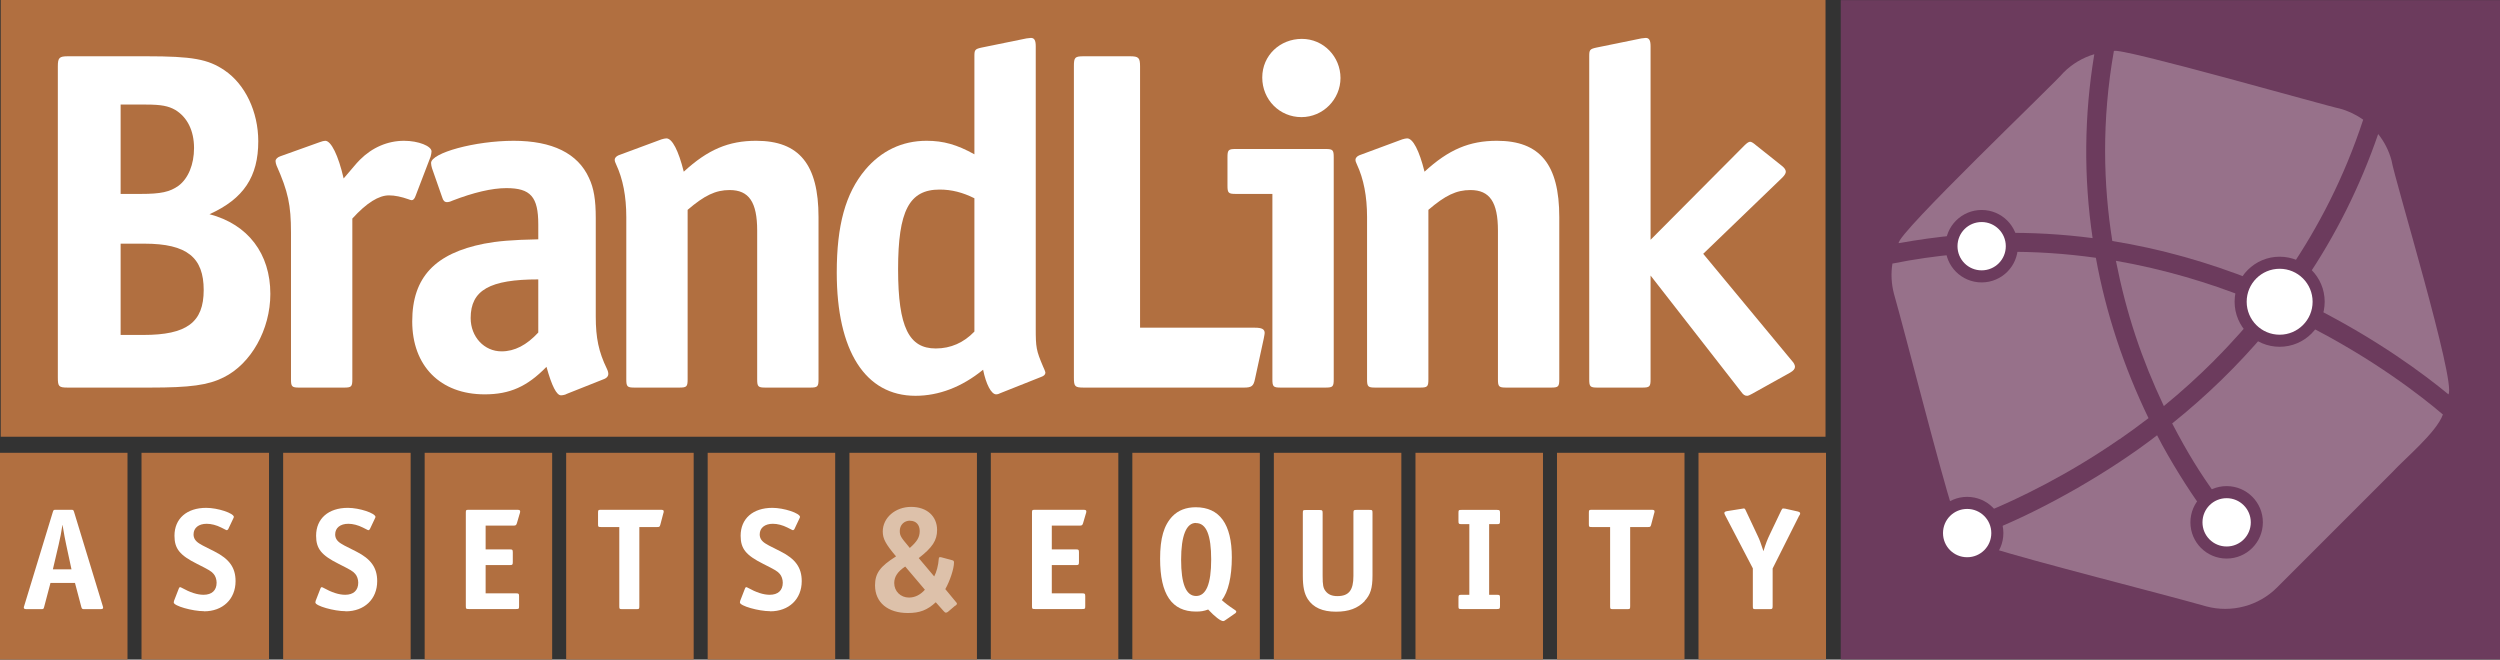 <?xml version="1.0" encoding="UTF-8"?>
<svg id="Layer_2" data-name="Layer 2" xmlns="http://www.w3.org/2000/svg" viewBox="0 0 207.05 54.63">
  <rect x="0" y="0" width="207.05" height="54.63" fill="#333333" stroke="none"/>
  <defs>
    <style>
      .cls-1 {
        fill: #ddc1aa;
      }

      .cls-1, .cls-2, .cls-3, .cls-4, .cls-5 {
        stroke-width: 0px;
      }

      .cls-2 {
        fill: #b16f40;
      }

      .cls-3 {
        fill: #97718a;
      }

      .cls-4 {
        fill: #6c3b5d;
      }

      .cls-5 {
        fill: #fff;
      }
    </style>
  </defs>
  <g id="Layer_1-2" data-name="Layer 1">
    <rect class="cls-2" x=".06" width="151.13" height="36.17"/>
    <g>
      <path class="cls-5" d="m18.51,31.26c-1.28.64-2.76.84-6.08.84h-6.8c-.76,0-.84-.08-.84-.84V5.5c0-.72.12-.84.84-.84h6.48c3.84,0,5.12.24,6.48,1.16,1.72,1.16,2.8,3.44,2.8,5.88,0,2.92-1.2,4.76-4.04,6.04,3.2.84,5.04,3.28,5.04,6.6,0,2.96-1.6,5.8-3.88,6.92Zm-4-22.16c-.56-.32-1.16-.44-2.4-.44h-2.12v7.4h1.68c1.64,0,2.4-.16,3.12-.68.8-.6,1.28-1.76,1.28-3.12,0-1.44-.56-2.56-1.56-3.16Zm-2.56,11.08h-1.96v7.56h1.88c3.6,0,5-1.04,5-3.72s-1.36-3.84-4.92-3.84Z"/>
      <path class="cls-5" d="m35.66,12.98l-1.24,3.24c-.08.24-.2.36-.32.36-.08,0-.16-.04-.28-.08-.56-.2-1.12-.32-1.6-.32-.84,0-1.84.6-3.04,1.92v13.32c0,.6-.08.68-.68.68h-3.72c-.6,0-.68-.08-.68-.68v-12.16c0-2.28-.24-3.4-1.2-5.56-.04-.12-.08-.24-.08-.36,0-.16.16-.32.4-.4l3.24-1.16q.32-.12.48-.12c.48,0,1.08,1.2,1.52,3.12.84-.96.96-1.16,1.36-1.56,1-1,2.28-1.56,3.64-1.56,1.2,0,2.28.44,2.28.88,0,.12-.04.28-.08.44Z"/>
      <path class="cls-5" d="m50.06,31.38l-3.12,1.24c-.12.08-.36.12-.48.12-.36,0-.76-.76-1.2-2.36-1.6,1.64-3.04,2.28-5.12,2.28-3.68,0-6-2.36-6-6.04s1.92-5.64,5.96-6.44c1.04-.2,2.28-.32,4.48-.36v-1.24c0-2.28-.64-3-2.64-3-1.2,0-2.72.36-4.48,1.04-.16.08-.32.12-.44.12-.2,0-.32-.12-.4-.4l-.84-2.4c-.04-.12-.08-.32-.08-.44,0-.84,3.64-1.84,6.84-1.84s5.32,1.04,6.24,3.08c.4.84.56,1.8.56,3.32v8.16c0,1.76.24,2.92.92,4.32.08.16.12.32.12.44,0,.16-.12.32-.32.4Zm-11.08-5.04c0,1.56,1.12,2.76,2.56,2.76,1.08,0,2.08-.52,3.04-1.56v-4.4c-4,0-5.6.88-5.6,3.2Z"/>
      <path class="cls-5" d="m56.27,32.1h-3.72c-.6,0-.68-.08-.68-.68v-13.44c0-1.72-.28-3.16-.84-4.36-.08-.16-.12-.28-.12-.4s.12-.28.32-.36l3.56-1.32c.12-.04.32-.08.4-.08.48,0,1,1,1.44,2.76,2-1.84,3.72-2.56,6-2.56,3.56,0,5.16,1.96,5.16,6.32v13.44c0,.6-.08.68-.68.68h-3.72c-.6,0-.68-.08-.68-.68v-12.32c0-2.36-.68-3.36-2.28-3.36-1.16,0-2.08.44-3.48,1.64v14.04c0,.6-.08.68-.68.68Z"/>
      <path class="cls-5" d="m86.38,30.34c.04.08.2.44.2.52,0,.16-.12.28-.36.36l-3.32,1.32c-.16.08-.28.12-.4.12-.4,0-.84-.84-1.08-2.04-1.76,1.44-3.68,2.16-5.6,2.16-4.16,0-6.52-3.72-6.52-10.2,0-3.92.72-6.56,2.36-8.52,1.32-1.56,3.04-2.4,5.08-2.4,1.4,0,2.52.32,3.96,1.12V4.66c0-.52.04-.6.6-.72l3.72-.76.36-.04c.28,0,.4.2.4.68v23.36c0,1.6.04,1.84.6,3.16Zm-8.56-14.64c-2.52,0-3.44,1.76-3.44,6.6s.92,6.56,3.12,6.56c1.24,0,2.32-.48,3.2-1.4v-11.04c-.96-.48-1.88-.72-2.88-.72Z"/>
      <path class="cls-5" d="m104.66,28.06l-.72,3.32c-.12.6-.28.72-.92.72h-13.24c-.76,0-.84-.08-.84-.84V5.5c0-.76.08-.84.84-.84h3.8c.72,0,.84.12.84.84v21.64h9.52c.56,0,.8.12.8.44q0,.08-.08.48Z"/>
      <path class="cls-5" d="m109.78,32.1h-3.72c-.6,0-.68-.08-.68-.68v-15.36h-3.04c-.6,0-.68-.08-.68-.68v-2.36c0-.6.08-.68.68-.68h7.44c.6,0,.68.08.68.68v18.4c0,.6-.08.68-.68.68Zm-2-22.4c-1.8,0-3.24-1.44-3.24-3.28s1.48-3.2,3.28-3.2,3.2,1.48,3.2,3.24-1.44,3.24-3.24,3.24Z"/>
      <path class="cls-5" d="m117.62,32.1h-3.72c-.6,0-.68-.08-.68-.68v-13.44c0-1.72-.28-3.16-.84-4.36-.08-.16-.12-.28-.12-.4s.12-.28.32-.36l3.56-1.32c.12-.04.32-.08.4-.08.48,0,1,1,1.44,2.76,2-1.84,3.72-2.56,6-2.56,3.56,0,5.16,1.96,5.16,6.32v13.44c0,.6-.08.68-.68.68h-3.72c-.6,0-.68-.08-.68-.68v-12.32c0-2.36-.68-3.36-2.28-3.36-1.16,0-2.08.44-3.48,1.64v14.04c0,.6-.08.68-.68.68Z"/>
      <path class="cls-5" d="m148.26,30.86l-3.16,1.76q-.28.16-.4.16c-.2,0-.32-.08-.52-.36l-7.48-9.6v8.6c0,.6-.08.68-.68.68h-3.72c-.6,0-.68-.08-.68-.68V4.66c0-.52.04-.6.6-.72l3.72-.76.36-.04c.28,0,.4.2.4.68v16.04l7.76-7.8q.32-.32.48-.32t.48.28l2.16,1.72c.2.16.32.32.32.48,0,.12-.08.28-.28.48l-6.56,6.32,7.36,8.88c.16.16.24.36.24.48,0,.16-.12.32-.4.48Z"/>
    </g>
    <rect class="cls-2" y="37.5" width="10.56" height="17.12"/>
    <path class="cls-5" d="m8.32,50.45h-1.31c-.2,0-.23-.01-.28-.2l-.52-1.97h-2.03l-.52,1.97c-.05.19-.06.2-.26.2h-1.19c-.18,0-.24-.04-.24-.13,0-.05.01-.06.04-.16l2.36-7.74c.06-.19.07-.2.26-.2h1.25c.19,0,.2.01.26.2l2.36,7.74c.02.08.04.12.04.16,0,.1-.06.13-.24.13Zm-3.15-6.97c-.11.7-.16.97-.31,1.62l-.48,2.05h1.54l-.44-2.05c-.11-.49-.14-.71-.3-1.62Z"/>
    <rect class="cls-2" x="11.72" y="37.5" width="10.56" height="17.12"/>
    <path class="cls-5" d="m16.9,50.62c-.97,0-2.51-.44-2.51-.72,0-.02.01-.08.02-.13l.4-1.03c.02-.07.06-.11.11-.11.02,0,.06.01.11.04.72.4,1.31.59,1.83.59.68,0,1.08-.36,1.08-1,0-.28-.1-.56-.25-.73-.2-.23-.36-.32-1.37-.83-1.44-.72-1.87-1.26-1.87-2.33,0-1.42,1.02-2.31,2.63-2.31.95,0,2.29.44,2.29.76t-.04.1l-.43.91s-.07.08-.11.08-.04,0-.47-.22c-.4-.2-.82-.31-1.2-.31-.67,0-1.09.34-1.09.88,0,.3.14.54.47.75.17.11.2.13,1.26.66,1.23.62,1.75,1.34,1.75,2.46,0,1.49-1.06,2.5-2.61,2.5Z"/>
    <rect class="cls-2" x="23.45" y="37.5" width="10.56" height="17.12"/>
    <path class="cls-5" d="m28.63,50.62c-.97,0-2.51-.44-2.51-.72,0-.02.01-.08.02-.13l.4-1.03c.02-.07.06-.11.11-.11.02,0,.06.01.11.04.72.4,1.31.59,1.83.59.68,0,1.08-.36,1.08-1,0-.28-.1-.56-.25-.73-.2-.23-.36-.32-1.37-.83-1.44-.72-1.87-1.26-1.87-2.33,0-1.42,1.02-2.31,2.63-2.31.95,0,2.29.44,2.29.76t-.04.1l-.43.91s-.07.08-.11.08-.04,0-.47-.22c-.4-.2-.82-.31-1.2-.31-.67,0-1.09.34-1.09.88,0,.3.14.54.47.75.17.11.2.13,1.26.66,1.23.62,1.75,1.34,1.75,2.46,0,1.49-1.06,2.5-2.61,2.5Z"/>
    <rect class="cls-2" x="35.17" y="37.5" width="10.56" height="17.12"/>
    <path class="cls-5" d="m43.05,42.51l-.24.82c-.05.16-.1.2-.26.2h-2.33v1.97h2c.22,0,.25.04.25.25v.8c0,.22-.04.25-.25.25h-2v2.34h2.52c.22,0,.25.04.25.25v.8c0,.23-.02.25-.25.25h-3.91c-.23,0-.25-.02-.25-.25v-7.72c0-.23.02-.25.25-.25h4.01c.18,0,.24.04.24.13,0,.04-.01.1-.02.16Z"/>
    <rect class="cls-2" x="46.89" y="37.5" width="10.56" height="17.12"/>
    <path class="cls-5" d="m54.94,42.5l-.25.95c-.05.18-.08.2-.26.2h-1.48v6.55c0,.23-.02.25-.25.25h-1.16c-.23,0-.25-.02-.25-.25v-6.55h-1.51c-.23,0-.25-.02-.25-.24v-.94c0-.22.02-.25.25-.25h4.95c.18,0,.24.04.24.13,0,.04-.01.11-.02.14Z"/>
    <rect class="cls-2" x="58.61" y="37.5" width="10.56" height="17.12"/>
    <rect class="cls-2" x="70.35" y="37.5" width="10.56" height="17.12"/>
    <path class="cls-5" d="m63.79,50.62c-.97,0-2.51-.44-2.51-.72,0-.02.01-.08.02-.13l.4-1.03c.02-.07.06-.11.11-.11.02,0,.06.01.11.04.72.4,1.31.59,1.83.59.68,0,1.08-.36,1.08-1,0-.28-.1-.56-.25-.73-.2-.23-.36-.32-1.37-.83-1.44-.72-1.87-1.26-1.87-2.33,0-1.42,1.02-2.31,2.63-2.31.95,0,2.29.44,2.29.76t-.04.1l-.43.91s-.07.08-.11.08-.04,0-.47-.22c-.4-.2-.82-.31-1.2-.31-.67,0-1.09.34-1.09.88,0,.3.14.54.47.75.17.11.2.13,1.26.66,1.23.62,1.75,1.34,1.75,2.46,0,1.49-1.06,2.5-2.61,2.5Z"/>
    <rect class="cls-2" x="82.06" y="37.5" width="10.56" height="17.12"/>
    <path class="cls-5" d="m89.94,42.51l-.24.82c-.05.16-.1.2-.26.2h-2.33v1.97h2c.22,0,.25.04.25.25v.8c0,.22-.04.25-.25.25h-2v2.34h2.52c.22,0,.25.04.25.25v.8c0,.23-.02.25-.25.25h-3.91c-.23,0-.25-.02-.25-.25v-7.72c0-.23.02-.25.25-.25h4.01c.18,0,.24.04.24.13,0,.04-.01.1-.02.16Z"/>
    <rect class="cls-2" x="93.78" y="37.5" width="10.56" height="17.12"/>
    <path class="cls-5" d="m102.35,50.76l-.88.61c-.07.05-.12.07-.16.07-.22,0-.7-.37-1.25-.96-.36.13-.59.17-1.01.17-2,0-2.97-1.42-2.97-4.37,0-1.71.31-2.78,1.03-3.53.48-.49,1.13-.74,1.92-.74,1.98,0,2.99,1.4,2.99,4.15,0,1.59-.3,2.89-.83,3.54.24.22.56.47,1.06.8.1.06.14.12.14.17,0,.02-.02.06-.05.08Zm-3.31-7.45c-.79,0-1.22,1.05-1.22,3.05s.41,3,1.24,3,1.25-1,1.25-3.02-.4-3.02-1.26-3.02Z"/>
    <rect class="cls-2" x="105.5" y="37.5" width="10.56" height="17.12"/>
    <path class="cls-5" d="m113.03,49.78c-.58.6-1.32.88-2.38.88-1.12,0-1.88-.34-2.34-1.04-.29-.46-.41-1.01-.41-1.94v-5.19c0-.23.02-.25.25-.25h1.14c.22,0,.25.04.25.25v5.19c0,.79.05,1.02.24,1.27.22.29.54.42.98.42.95,0,1.33-.48,1.33-1.67v-5.22c0-.22.04-.25.25-.25h1.08c.23,0,.25.02.25.25v5.19c0,1.05-.17,1.59-.66,2.11Z"/>
    <rect class="cls-2" x="117.23" y="37.5" width="10.56" height="17.12"/>
    <path class="cls-5" d="m121.04,43.41c-.22,0-.25-.04-.25-.25v-.68c0-.23.02-.25.25-.25h2.94c.22,0,.25.04.25.25v.68c0,.22-.04.25-.25.25h-.65v5.85h.65c.22,0,.25.04.25.25v.68c0,.22-.04.25-.25.25h-2.94c-.23,0-.25-.02-.25-.25v-.68c0-.22.04-.25.25-.25h.65v-5.85h-.65Z"/>
    <rect class="cls-2" x="128.95" y="37.5" width="10.56" height="17.12"/>
    <path class="cls-5" d="m137,42.5l-.25.95c-.05.18-.08.2-.26.2h-1.48v6.55c0,.23-.02.25-.25.25h-1.16c-.23,0-.25-.02-.25-.25v-6.55h-1.51c-.23,0-.25-.02-.25-.24v-.94c0-.22.02-.25.25-.25h4.95c.18,0,.24.04.24.13,0,.04-.01.11-.02.14Z"/>
    <rect class="cls-2" x="140.67" y="37.5" width="10.56" height="17.12"/>
    <path class="cls-5" d="m149.02,42.68l-2.21,4.4v3.12c0,.22-.04.25-.25.25h-1.14c-.23,0-.25-.02-.25-.25v-3.13l-2.3-4.41q-.06-.12-.06-.17c0-.08.06-.13.23-.16l1.25-.2q.08-.02.12-.02c.08,0,.11.02.18.18l.96,2.04c.22.46.23.53.5,1.32.17-.59.34-1.01.53-1.4l.94-1.97c.06-.13.1-.17.16-.17.02,0,.05,0,.08.01h.06s1.07.24,1.07.24c.14.04.2.08.2.16,0,.04-.01.08-.06.17Z"/>
    <rect class="cls-4" x="152.45" y=".01" width="54.6" height="54.6"/>
    <g>
      <path class="cls-3" d="m183.39,29.84c.4-.4.79-.8,1.18-1.22,0,0,0,0,0,0,.65-.69,1.29-1.41,1.93-2.17-.33-.53-.47-1.16-.39-1.77-3.15-1.25-6.81-2.37-10.87-3.08.87,4.39,2.12,8.11,3.97,12.03,1.46-1.19,2.86-2.46,4.19-3.79Z"/>
      <path class="cls-3" d="m157.25,20.14c1.6-.29,3.2-.51,4.81-.66.56-1.61,2.96-1.74,3.69-.19,2.52-.04,5.04.1,7.56.43-.75-5.05-.7-10.17.14-15.23-.95.28-1.84.8-2.56,1.53-.65.82-13.89,13.43-13.64,14.13Z"/>
      <path class="cls-3" d="m187.68,27.49c-2.33,2.77-4.95,5.31-7.78,7.58,1.32,2.53,2.31,4.09,3.59,5.9,2.12-.71,3.92,1.92,2.44,3.65-1.83,2.14-5.16-.3-3.68-2.69-.9-1.22-2.55-3.82-3.6-5.88-3.91,3.02-9.19,6.03-13.47,7.78,0,0,0,0,0,0,0,0,0,0,0,0,.07.53-.04,1.07-.32,1.53,3.47,1.12,14.19,3.81,17.86,4.86,2.08.56,4.34-.03,5.87-1.57,0,0,9.5-9.5,9.5-9.5,0,0,0,0,0,0,1.04-1.14,3.71-3.34,4.23-4.82-1.71-1.46-5.75-4.63-11.48-7.51-.81.91-2.1,1.16-3.16.68Z"/>
      <path class="cls-3" d="m191.49,25.39c5.4,2.71,9.29,5.62,11.29,7.27.66-.98-4.51-17.97-4.71-19.36-.22-.82-.6-1.56-1.11-2.2-1.49,4.33-3.52,8.4-6.08,12.16.51.6.72,1.38.61,2.14Z"/>
      <path class="cls-3" d="m174.94,19.96c3.98.64,7.91,1.75,11.79,3.29.72-.85,1.84-1.15,2.84-.86,2.43-3.57,4.58-7.7,6.15-12.48-.58-.41-1.24-.73-1.95-.92-.79-.13-18.4-5.16-18.7-4.76-1.02,5.77-.87,11.08-.13,15.72Z"/>
      <path class="cls-3" d="m175.54,36.38c.78-.54,1.58-1.12,2.4-1.75-2.03-4.2-3.53-8.69-4.36-13.28-2.44-.34-5.02-.53-7.71-.49-.52,1.71-3.07,1.84-3.76.19-1.75.16-3.55.41-5.38.78-.13.82-.09,1.68.13,2.51.98,3.44,3.81,14.64,4.86,17.86.85-.53,1.96-.45,2.73.23,2.72-1.13,6.77-3.07,11.09-6.06Z"/>
    </g>
    <g>
      <path class="cls-5" d="m188.8,28.21c-1.78,0-3.23-1.45-3.23-3.23s1.45-3.23,3.23-3.23,3.23,1.45,3.23,3.23-1.45,3.23-3.23,3.23Z"/>
      <path class="cls-4" d="m188.8,22.26c1.51,0,2.73,1.22,2.73,2.73s-1.22,2.73-2.73,2.73-2.73-1.22-2.73-2.73,1.22-2.73,2.73-2.73m0-1c-2.06,0-3.73,1.67-3.73,3.73s1.67,3.73,3.73,3.73,3.73-1.67,3.73-3.73-1.67-3.73-3.73-3.73h0Z"/>
    </g>
    <g>
      <circle class="cls-5" cx="162.92" cy="44.15" r="2.5"/>
      <path class="cls-4" d="m162.92,42.15c1.1,0,2,.89,2,2s-.89,2-2,2-2-.89-2-2,.89-2,2-2m0-1c-1.65,0-3,1.34-3,3s1.34,3,3,3,3-1.34,3-3-1.34-3-3-3h0Z"/>
    </g>
    <g>
      <circle class="cls-5" cx="164.12" cy="20.38" r="2.5"/>
      <path class="cls-4" d="m164.12,18.39c1.1,0,2,.89,2,2s-.89,2-2,2-2-.89-2-2,.89-2,2-2m0-1c-1.65,0-3,1.34-3,3s1.34,3,3,3,3-1.34,3-3-1.34-3-3-3h0Z"/>
    </g>
    <g>
      <circle class="cls-5" cx="184.41" cy="43.26" r="2.5"/>
      <path class="cls-4" d="m184.41,41.26c1.1,0,2,.89,2,2s-.89,2-2,2-2-.89-2-2,.89-2,2-2m0-1c-1.65,0-3,1.34-3,3s1.34,3,3,3,3-1.34,3-3-1.34-3-3-3h0Z"/>
    </g>
    <path class="cls-1" d="m79.12,50.15l-.61.52c-.06.05-.12.07-.17.07-.06,0-.11-.04-.18-.12l-.66-.74c-.7.65-1.33.89-2.31.89-1.67,0-2.72-.88-2.72-2.29,0-1,.42-1.57,1.74-2.4-.86-1.02-1.1-1.46-1.1-2.06,0-1.14,1.04-2.04,2.35-2.04s2.15.78,2.15,1.91c0,.86-.38,1.45-1.52,2.33l1.28,1.52c.19-.36.34-.9.38-1.47.01-.1.05-.13.11-.13.02,0,.07.01.12.02l.89.24c.1.02.14.08.14.18,0,.52-.34,1.54-.72,2.21l.85,1.03c.11.12.11.13.11.18s-.04.1-.12.17Zm-5.06-1.86c0,.68.53,1.2,1.22,1.2.49,0,.94-.22,1.32-.65l-1.63-1.92c-.62.41-.91.84-.91,1.37Zm1.31-5.17c-.49,0-.85.36-.85.85,0,.4.11.55.7,1.25.02.04.07.08.13.16.61-.54.82-.89.82-1.4s-.3-.85-.79-.85Z"/>
  </g>
</svg>